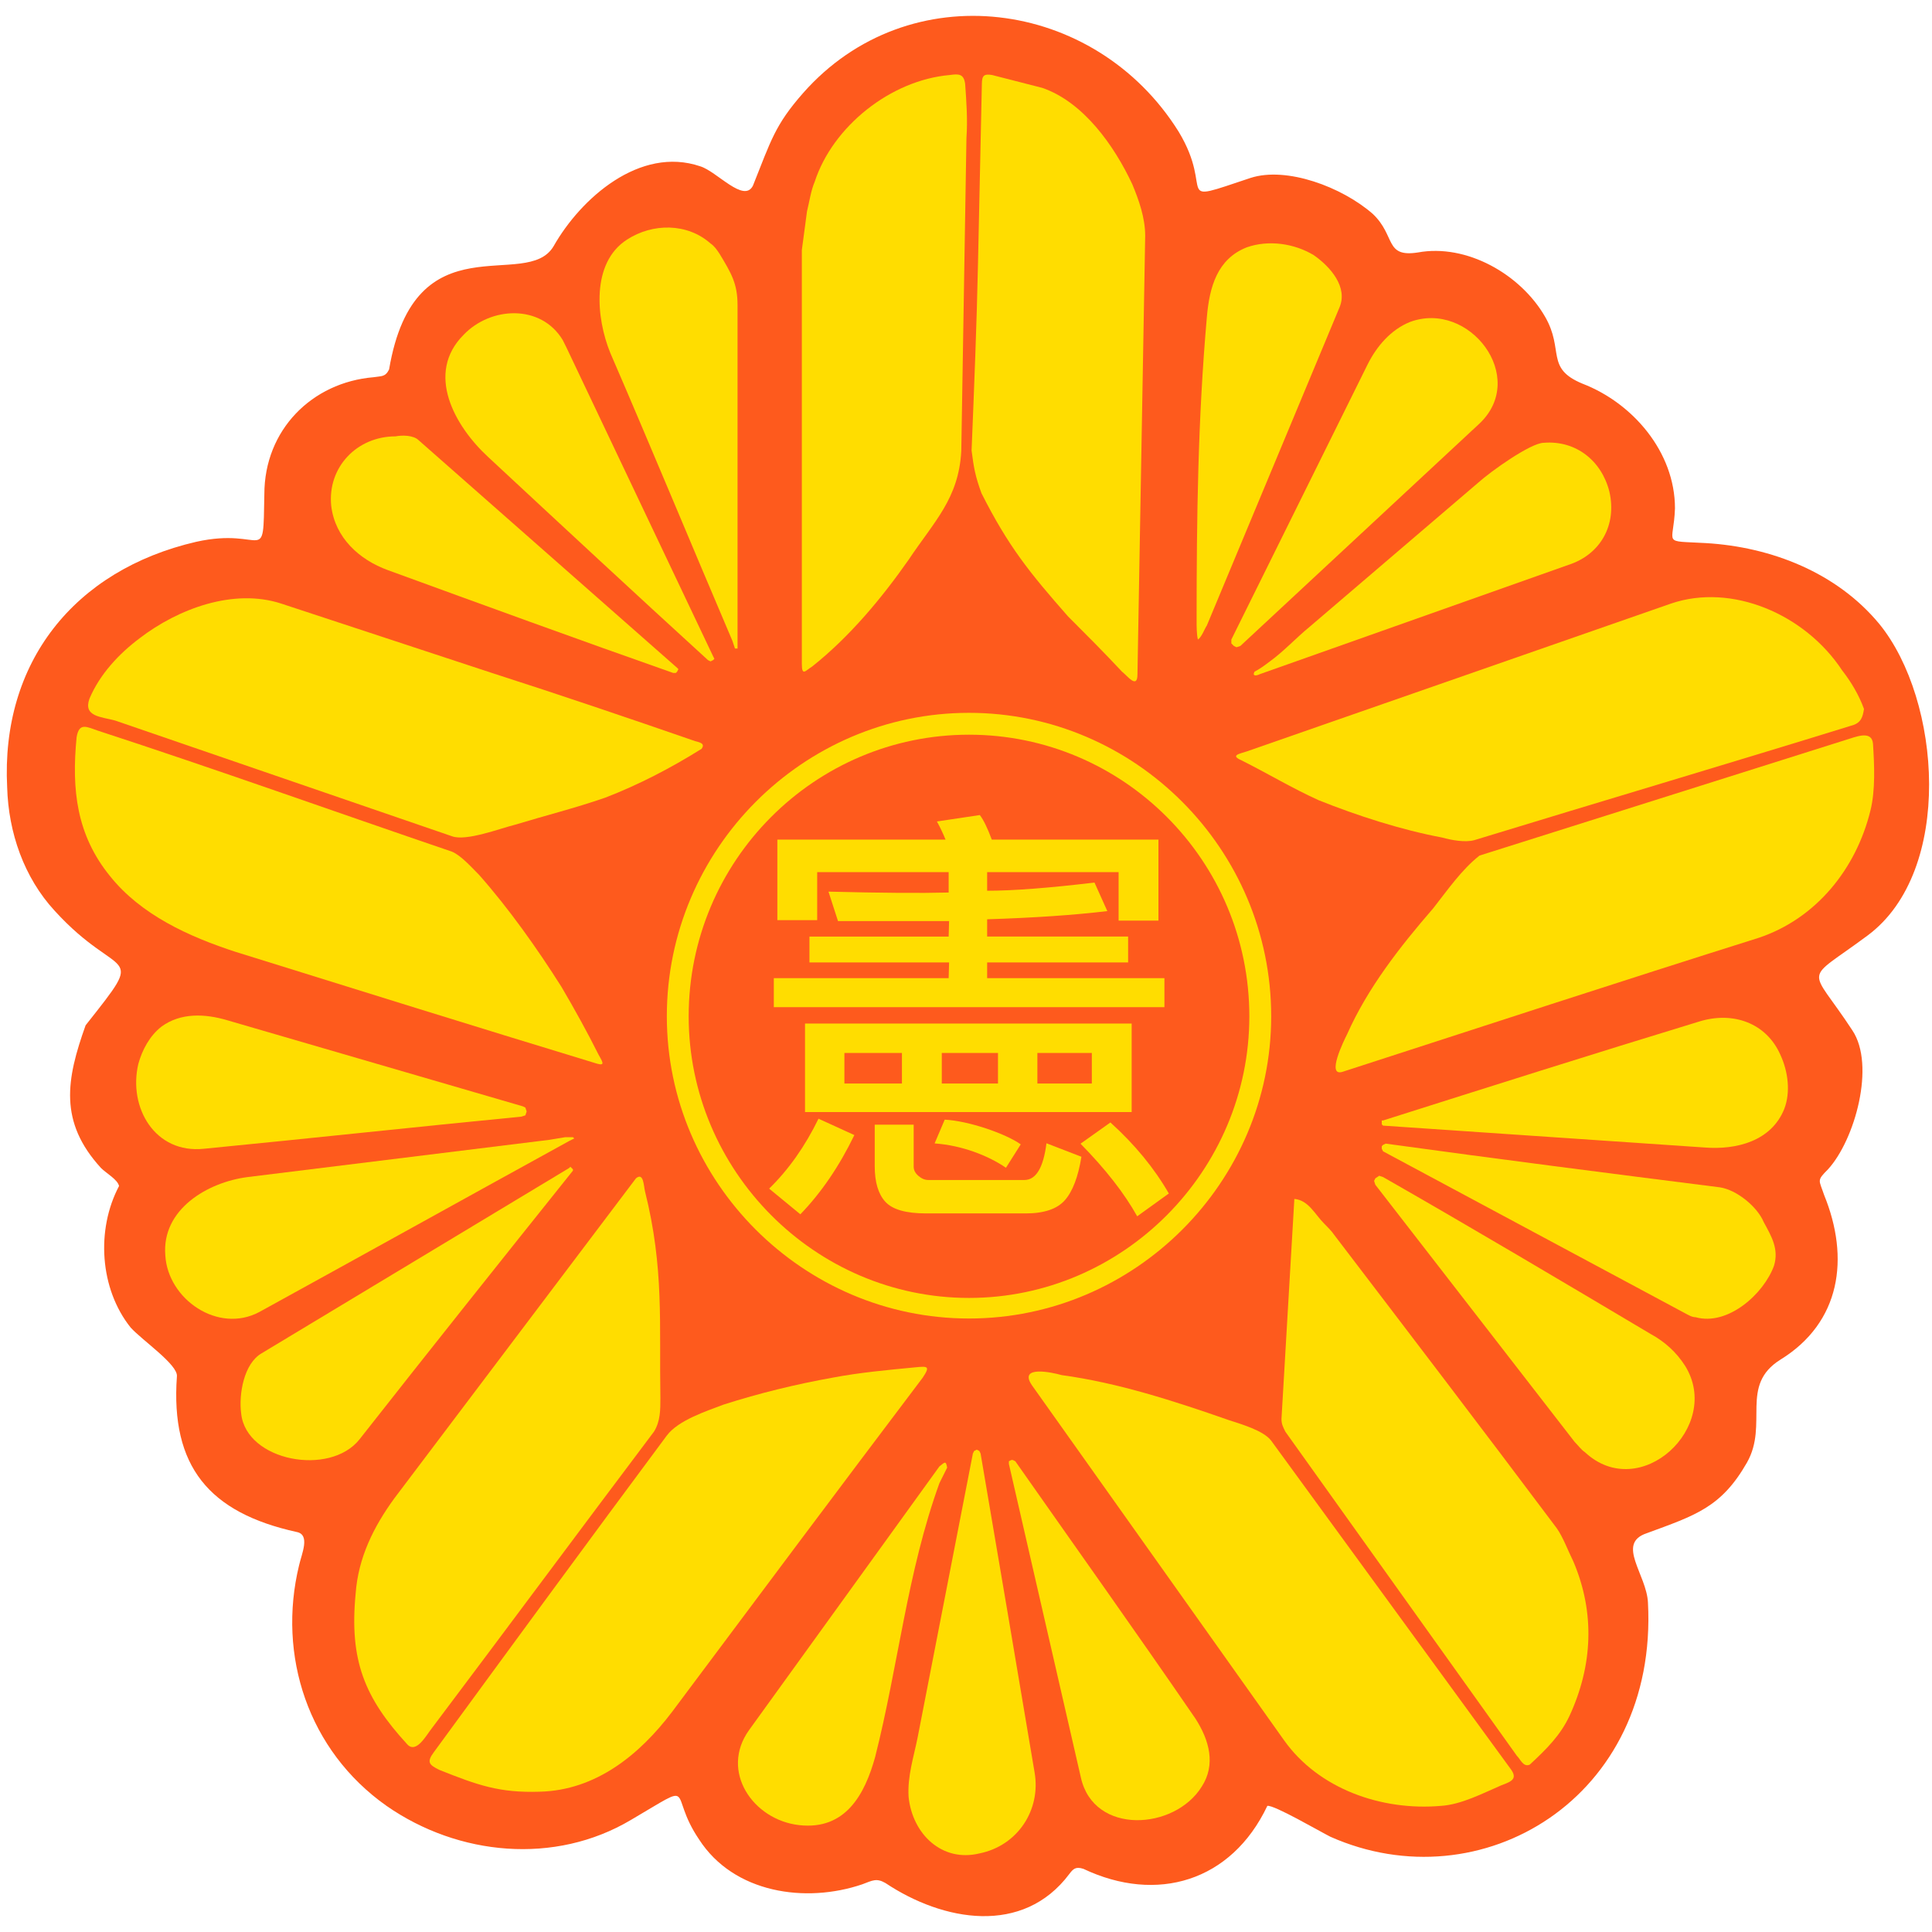 <?xml version="1.0" encoding="UTF-8" standalone="no"?>
<svg
   xmlns:dc="http://purl.org/dc/elements/1.1/"
   xmlns:cc="http://creativecommons.org/ns#"
   xmlns:rdf="http://www.w3.org/1999/02/22-rdf-syntax-ns#"
   xmlns:svg="http://www.w3.org/2000/svg"
   xmlns="http://www.w3.org/2000/svg"
   xmlns:sodipodi="http://sodipodi.sourceforge.net/DTD/sodipodi-0.dtd"
   xmlns:inkscape="http://www.inkscape.org/namespaces/inkscape"
   width="200"
   height="200"
   id="svg25"
   version="1.1"
   inkscape:version="0.48.5 r10040">
  <sodipodi:namedview
     pagecolor="#ffffff"
     id="namedview39"
     showgrid="false" />
  <defs
     id="defs4">
    <clipPath
       id="clipPath2999"
       clipPathUnits="userSpaceOnUse">
      <path
         id="path3001"
         d="m 0,841.89 595.276,0 L 595.276,0 0,0 0,841.89 z"
         inkscape:connector-curvature="0" />
    </clipPath>
  </defs>
  <g
     inkscape:label="Layer 1"
     inkscape:groupmode="layer"
     id="layer1"
     transform="translate(0,-852.362)">
    <path
       inkscape:connector-curvature="0"
       d="m 77.948,871.576 c -0.932,1.864 -3.727,-1.465 -5.456,-1.997 -6.258,-2.129 -12.38,3.329 -15.175,8.254 -2.796,4.792 -14.377,-2.929 -17.04,12.779 -0.399,0.799 -0.798,0.665 -1.597,0.799 -6.39,0.531 -11.315,5.457 -11.315,12.113 -0.133,7.72 0.133,3.328 -7.055,4.925 -12.646,2.929 -20.234,12.513 -19.568,25.426 0.133,4.659 1.731,9.319 4.926,12.779 6.788,7.455 9.717,3.594 3.194,11.847 -1.997,5.59 -2.796,9.983 1.597,14.776 0.532,0.533 1.731,1.198 1.864,1.863 -2.397,4.526 -1.997,10.65 1.198,14.645 1.198,1.33 4.925,3.859 4.792,5.058 -0.666,9.317 3.328,14.11 12.38,16.106 1.464,0.268 0.531,2.263 0.265,3.461 -2.263,9.319 0.932,19.168 9.053,24.893 7.454,5.191 17.438,6.123 25.291,1.464 7.055,-4.126 3.728,-2.929 7.055,1.997 3.595,5.591 11.049,6.656 16.906,4.66 1.065,-0.4 1.465,-0.667 2.396,-0.133 5.991,3.993 14.244,5.457 19.035,-0.933 0.4,-0.532 0.666,-0.797 1.465,-0.532 7.588,3.595 15.308,1.332 19.036,-6.521 0.664,-0.133 5.458,2.661 6.522,3.194 15.576,6.922 33.946,-3.995 32.88,-24.228 -0.133,-2.928 -3.327,-6.123 -0.133,-7.188 5.058,-1.864 7.721,-2.662 10.384,-7.322 2.263,-3.993 -0.799,-7.986 3.461,-10.649 6.256,-3.86 7.188,-10.516 4.526,-17.038 -0.531,-1.598 -0.798,-1.465 0.4,-2.664 2.794,-3.061 4.925,-10.782 2.527,-14.377 -4.525,-6.92 -5.19,-4.792 1.599,-9.849 8.918,-6.658 7.587,-24.361 1.198,-32.215 -4.393,-5.325 -11.181,-7.986 -17.971,-8.387 -4.66,-0.266 -3.328,0.267 -3.195,-3.593 0,-5.857 -4.391,-10.917 -9.583,-12.913 -3.861,-1.597 -1.864,-3.461 -3.861,-6.922 -2.53,-4.394 -8.121,-7.588 -13.179,-6.656 -3.461,0.533 -2.263,-1.731 -4.66,-3.993 -3.194,-2.795 -8.918,-4.926 -12.646,-3.727 -8.387,2.795 -3.593,1.597 -7.455,-4.792 -8.652,-13.844 -27.954,-16.374 -38.87,-3.994 -2.928,3.328 -3.327,4.926 -5.192,9.584"
       style="fill:#fe5a1d;fill-opacity:1;fill-rule:evenodd;stroke:none"
       id="path3003" />
    <path
       inkscape:connector-curvature="0"
       d="m 76.351,918.567 0,0.932 -0.266,0 -0.267,-0.798 c -4.259,-9.983 -8.386,-19.967 -12.646,-29.818 -1.465,-3.595 -1.997,-9.318 1.731,-11.714 2.662,-1.73 6.256,-1.73 8.652,0.399 0.4,0.267 0.666,0.666 0.932,1.065 1.198,1.997 1.864,3.062 1.864,5.325 l 0,34.609 z"
       style="fill:#ffdd00;fill-opacity:1;fill-rule:evenodd;stroke:none"
       id="path3007" />
    <path
       inkscape:connector-curvature="0"
       d="m 73.821,920.298 0.133,0.265 -0.133,0.133 -0.267,0.133 -0.265,-0.133 c -7.587,-6.922 -15.175,-13.977 -22.763,-21.032 -3.461,-3.195 -6.524,-8.653 -2.53,-12.646 2.796,-2.928 7.986,-3.195 10.25,0.532 0.132,0.267 0.266,0.533 0.399,0.799 l 15.175,31.949 z"
       style="fill:#ffdd00;fill-opacity:1;fill-rule:evenodd;stroke:none"
       id="path3009" />
    <path
       inkscape:connector-curvature="0"
       d="m 70.095,921.495 0.133,0.134 -0.133,0.266 -0.133,0.133 -0.267,0 c -9.85,-3.461 -19.701,-7.055 -29.552,-10.649 -2.929,-1.066 -5.458,-3.328 -5.857,-6.656 -0.399,-3.993 2.662,-7.189 6.656,-7.189 0.666,-0.133 1.863,-0.133 2.396,0.4 l 26.757,23.561 z"
       style="fill:#ffdd00;fill-opacity:1;fill-rule:evenodd;stroke:none"
       id="path3011" />
    <path
       inkscape:connector-curvature="0"
       d="m 124.938,917.102 c -0.266,0.4 -0.531,1.199 -0.932,1.465 -0.133,-0.533 -0.133,-1.331 -0.133,-1.997 0,-10.649 0.133,-20.899 1.064,-31.415 0.265,-3.062 1.065,-5.99 4.128,-7.189 2.262,-0.798 4.924,-0.399 6.92,0.8 1.731,1.198 3.595,3.328 2.663,5.458 l -13.711,32.879 z"
       style="fill:#ffdd00;fill-opacity:1;fill-rule:evenodd;stroke:none"
       id="path3013" />
    <path
       inkscape:connector-curvature="0"
       d="m 128.399,919.233 -0.399,0.132 -0.266,-0.132 -0.266,-0.266 0,-0.4 14.11,-28.487 c 0.933,-1.864 2.398,-3.594 4.394,-4.393 6.123,-2.264 12.246,5.725 7.189,10.516 l -24.76,23.029 z"
       style="fill:#ffdd00;fill-opacity:1;fill-rule:evenodd;stroke:none"
       id="path3015" />
    <path
       inkscape:connector-curvature="0"
       d="m 130.396,922.161 c -0.267,0.133 -0.798,0.266 -0.533,-0.266 0.533,-0.266 1.066,-0.666 1.599,-1.066 1.463,-1.064 2.662,-2.395 4.126,-3.594 l 17.438,-14.909 c 1.33,-1.198 5.457,-4.127 6.788,-4.127 3.328,-0.266 5.99,1.863 6.789,5.058 0.798,3.461 -0.932,6.522 -4.259,7.587 l -31.949,11.315 z"
       style="fill:#ffdd00;fill-opacity:1;fill-rule:evenodd;stroke:none"
       id="path3017" />
    <path
       inkscape:connector-curvature="0"
       d="m 54.121,966.889 0.267,0.131 0.132,0.401 -0.132,0.399 -0.4,0.133 c -10.916,1.065 -21.964,2.264 -32.879,3.328 -5.059,0.534 -7.853,-4.26 -6.789,-8.784 0.399,-1.465 1.198,-2.929 2.396,-3.86 1.997,-1.465 4.526,-1.333 6.789,-0.666 l 30.617,8.918 z"
       style="fill:#ffdd00;fill-opacity:1;fill-rule:evenodd;stroke:none"
       id="path3019" />
    <path
       inkscape:connector-curvature="0"
       d="m 56.916,970.349 1.598,-0.266 0.798,0 0.133,0.133 -0.533,0.265 c -10.649,5.858 -21.431,11.848 -32.081,17.706 -4.259,2.262 -9.451,-1.33 -9.717,-5.857 -0.399,-4.792 4.392,-7.588 8.519,-8.119 l 31.282,-3.861 z"
       style="fill:#ffdd00;fill-opacity:1;fill-rule:evenodd;stroke:none"
       id="path3021" />
    <path
       inkscape:connector-curvature="0"
       d="m 58.912,973.278 0.133,-0.133 0.133,0.133 0.133,0.133 0,0.134 c -7.455,9.317 -14.776,18.502 -22.098,27.821 -3.06,3.86 -11.714,2.263 -12.246,-2.662 -0.266,-1.997 0.266,-5.193 2.13,-6.258 l 31.814,-19.168 z"
       style="fill:#ffdd00;fill-opacity:1;fill-rule:evenodd;stroke:none"
       id="path3023" />
    <path
       inkscape:connector-curvature="0"
       d="m 143.042,968.753 0,-0.133 0,-0.267 0.133,0 c 10.916,-3.461 21.832,-6.923 32.748,-10.25 3.461,-1.065 6.922,0.133 8.386,3.461 0.799,1.731 1.065,3.86 0.399,5.591 -1.331,3.327 -4.926,4.259 -8.254,3.995 l -33.28,-2.264 -0.133,-0.132 z"
       style="fill:#ffdd00;fill-opacity:1;fill-rule:evenodd;stroke:none"
       id="path3025" />
    <path
       inkscape:connector-curvature="0"
       d="m 143.042,971.28 0,-0.265 0.133,-0.133 0.267,-0.133 c 11.581,1.597 23.029,3.062 34.61,4.527 1.731,0.266 3.861,1.997 4.526,3.594 0.799,1.464 1.597,2.794 1.065,4.527 -1.065,2.927 -4.793,6.255 -8.121,5.322 -0.399,0 -0.798,-0.265 -1.065,-0.398 l -31.282,-16.773 -0.133,-0.267 z"
       style="fill:#ffdd00;fill-opacity:1;fill-rule:evenodd;stroke:none"
       id="path3027" />
    <path
       inkscape:connector-curvature="0"
       d="m 142.244,974.61 0.132,-0.268 0.4,-0.265 0.399,0.133 c 9.318,5.323 18.504,10.782 27.688,16.239 1.465,0.8 2.662,1.865 3.594,3.329 3.861,6.258 -4.658,14.244 -10.383,8.919 -0.399,-0.266 -0.665,-0.666 -1.065,-1.065 l -20.633,-26.623 -0.132,-0.399 z"
       style="fill:#ffdd00;fill-opacity:1;fill-rule:evenodd;stroke:none"
       id="path3029" />
    <path
       inkscape:connector-curvature="0"
       d="m 104.438,1003.895 0,-0.266 0.266,-0.133 0.133,0 0.267,0.133 c 6.255,8.918 12.512,17.703 18.635,26.623 1.464,2.263 2.132,4.792 0.667,7.055 -2.796,4.526 -11.183,5.058 -12.513,-0.932 l -7.455,-32.479 z"
       style="fill:#ffdd00;fill-opacity:1;fill-rule:evenodd;stroke:none"
       id="path3031" />
    <path
       inkscape:connector-curvature="0"
       d="m 97.251,1004.161 c 0.531,-0.4 0.665,-0.665 0.798,0.133 -0.266,0.533 -0.533,1.066 -0.798,1.598 -3.329,9.184 -4.261,18.902 -6.656,28.353 -1.066,3.861 -3.062,7.588 -7.854,7.054 -4.793,-0.531 -8.254,-5.59 -5.192,-9.849 l 19.702,-27.29 z"
       style="fill:#ffdd00;fill-opacity:1;fill-rule:evenodd;stroke:none"
       id="path3033" />
    <path
       inkscape:connector-curvature="0"
       d="m 100.712,1002.83 0.133,-0.267 0.267,-0.132 0.266,0.132 0.133,0.267 c 1.865,10.916 3.728,21.964 5.59,33.014 0.668,3.86 -1.731,7.587 -5.723,8.386 -3.861,0.932 -6.922,-1.997 -7.321,-5.857 -0.133,-2.13 0.531,-4.128 0.931,-6.124 l 5.725,-29.419 z"
       style="fill:#ffdd00;fill-opacity:1;fill-rule:evenodd;stroke:none"
       id="path3035" />
    <path
       inkscape:connector-curvature="0"
       d="m 156.354,1035.443 c 0.799,1.066 0.134,1.333 -0.932,1.731 -1.863,0.798 -4.126,1.997 -6.257,2.131 -6.123,0.532 -12.646,-1.731 -16.24,-6.79 l -26.092,-36.739 c -1.465,-2.13 2.13,-1.332 3.062,-1.065 5.858,0.799 11.581,2.661 17.306,4.658 1.197,0.399 3.592,1.065 4.391,2.131 l 24.76,33.944 z"
       style="fill:#ffdd00;fill-opacity:1;fill-rule:evenodd;stroke:none"
       id="path3037" />
    <path
       inkscape:connector-curvature="0"
       d="m 133.059,1000.567 c -0.267,-0.532 -0.4,-0.8 -0.4,-1.331 l 1.332,-22.763 c 1.465,0.133 2.129,1.597 3.061,2.529 0.399,0.399 0.8,0.799 1.066,1.197 7.719,10.118 15.441,20.234 23.027,30.351 0.666,0.934 1.199,2.398 1.731,3.461 2.264,5.324 1.997,10.783 -0.399,15.975 -0.932,1.997 -2.395,3.461 -4.126,5.058 -0.666,0.268 -0.932,-0.532 -1.332,-0.931 l -23.96,-33.545 z"
       style="fill:#ffdd00;fill-opacity:1;fill-rule:evenodd;stroke:none"
       id="path3039" />
    <path
       inkscape:connector-curvature="0"
       d="m 94.721,993.91 c 1.331,-0.133 1.597,-0.133 0.8,1.065 -8.654,11.449 -17.306,23.029 -25.958,34.611 -3.329,4.393 -7.854,8.121 -13.711,8.253 -4.127,0.133 -6.39,-0.666 -10.384,-2.263 -1.064,-0.533 -1.33,-0.798 -0.532,-1.863 7.987,-10.917 15.974,-21.832 24.094,-32.747 1.198,-1.598 4.126,-2.53 5.857,-3.195 3.728,-1.197 7.588,-2.129 11.315,-2.796 2.795,-0.532 5.723,-0.797 8.519,-1.065"
       style="fill:#ffdd00;fill-opacity:1;fill-rule:evenodd;stroke:none"
       id="path3041" />
    <path
       inkscape:connector-curvature="0"
       d="m 65.835,974.342 c 0.799,-0.666 0.799,0.799 0.932,1.331 1.997,7.987 1.465,13.711 1.597,21.432 0,1.197 0,2.396 -0.666,3.462 -7.72,10.25 -15.308,20.5 -23.029,30.749 -0.531,0.666 -1.597,2.662 -2.529,1.597 -4.392,-4.792 -5.99,-8.652 -5.324,-15.574 0.266,-3.727 1.863,-6.922 3.992,-9.851 l 25.027,-33.146 z"
       style="fill:#ffdd00;fill-opacity:1;fill-rule:evenodd;stroke:none"
       id="path3043" />
    <path
       inkscape:connector-curvature="0"
       d="m 191.097,928.95 c 0.932,-0.267 2.663,-1.066 2.796,0.399 0.133,2.13 0.267,4.793 -0.267,6.922 -1.464,5.992 -5.59,11.182 -11.58,13.179 -14.377,4.526 -28.621,9.186 -42.997,13.844 -1.864,0.665 0.132,-3.329 0.399,-3.86 2.129,-4.792 5.458,-9.053 8.919,-13.046 1.465,-1.864 2.929,-3.994 4.792,-5.458 l 37.938,-11.98 z"
       style="fill:#ffdd00;fill-opacity:1;fill-rule:evenodd;stroke:none"
       id="path3045" />
    <path
       inkscape:connector-curvature="0"
       d="m 172.993,914.839 c 6.257,-2.13 13.846,1.066 17.706,6.922 0.931,1.197 1.73,2.529 2.262,3.993 -0.133,0.799 -0.266,1.464 -1.331,1.731 -12.913,3.993 -25.958,7.854 -39.003,11.847 -0.932,0.266 -2.396,0 -3.329,-0.266 -4.259,-0.799 -8.785,-2.263 -12.779,-3.861 -2.662,-1.196 -5.324,-2.795 -7.987,-4.125 -1.198,-0.533 -0.266,-0.666 0.534,-0.932 l 43.927,-15.309 z"
       style="fill:#ffdd00;fill-opacity:1;fill-rule:evenodd;stroke:none"
       id="path3047" />
    <path
       inkscape:connector-curvature="0"
       d="m 7.929,928.684 c 0.266,-1.597 1.064,-1.064 2.263,-0.665 12.246,3.993 24.493,8.386 36.608,12.512 0.932,0.399 1.997,1.597 2.794,2.396 3.062,3.461 5.992,7.587 8.52,11.581 1.331,2.263 2.662,4.659 3.86,7.055 0.533,0.932 0.666,1.198 -0.532,0.799 -12.247,-3.727 -24.626,-7.589 -37.006,-11.449 -4.926,-1.597 -9.852,-3.86 -13.046,-7.854 -3.461,-4.259 -3.993,-8.918 -3.461,-14.376"
       style="fill:#ffdd00;fill-opacity:1;fill-rule:evenodd;stroke:none"
       id="path3049" />
    <path
       inkscape:connector-curvature="0"
       d="m 50.925,922.028 c 7.055,2.263 14.11,4.659 21.033,7.056 0.533,0.133 1.065,0.265 0.665,0.798 -3.194,1.997 -6.522,3.727 -9.983,5.058 -3.061,1.064 -6.256,1.864 -9.318,2.796 -1.597,0.398 -5.058,1.73 -6.522,1.198 L 11.922,926.953 c -1.464,-0.399 -3.327,-0.399 -2.662,-2.262 1.066,-2.53 3.062,-4.66 5.193,-6.257 3.993,-3.061 9.717,-5.192 14.642,-3.595 l 21.831,7.189 z"
       style="fill:#ffdd00;fill-opacity:1;fill-rule:evenodd;stroke:none"
       id="path3051" />
    <path
       inkscape:connector-curvature="0"
       d="m 107.899,861.46 c 4.261,1.465 7.455,5.991 9.319,9.983 0.665,1.597 1.332,3.461 1.332,5.325 -0.267,15.043 -0.534,30.218 -0.8,45.393 0,1.597 -1.065,0.133 -1.598,-0.266 -1.863,-1.997 -3.727,-3.861 -5.591,-5.725 -3.993,-4.539 -6.188,-7.259 -8.96,-12.752 -0.642,-1.767 -0.789,-2.597 -1.023,-4.42 0.266,-6.523 0.533,-13.045 0.666,-19.435 0.133,-6.256 0.266,-12.38 0.399,-18.503 0,-0.932 0.267,-1.064 1.065,-0.932 z"
       style="fill:#ffdd00;fill-opacity:1;fill-rule:evenodd;stroke:none"
       id="path3053"
       sodipodi:nodetypes="cccccccccccc" />
    <path
       inkscape:connector-curvature="0"
       d="m 99.512,899.052 c -0.266,4.925 -2.794,7.268 -5.456,11.261 -2.796,3.994 -6.123,7.988 -9.984,11.049 -0.666,0.399 -1.065,1.065 -1.065,-0.266 l 0,-42.864 c 0.283,-2.033 0.365,-2.785 0.533,-3.993 0.266,-1.065 0.399,-2.13 0.798,-3.062 1.864,-5.723 7.854,-10.516 13.977,-11.049 0.932,-0.132 1.465,-0.132 1.598,0.932 0.133,1.864 0.267,3.727 0.133,5.591 z"
       style="fill:#ffdd00;fill-opacity:1;fill-rule:evenodd;stroke:none"
       id="path3055"
       sodipodi:nodetypes="cccsccccccc" />
    <path
       inkscape:connector-curvature="0"
       d="m 100.312,986.723 c -15.974,0 -29.02,-13.179 -29.02,-29.154 0,-16.107 13.045,-29.152 29.02,-29.152 15.974,0 29.019,13.045 29.019,29.152 0,15.975 -13.045,29.154 -29.019,29.154 m 0,-60.569 c -17.173,0 -31.282,14.11 -31.282,31.415 0,17.172 14.11,31.284 31.282,31.284 17.173,0 31.282,-14.112 31.282,-31.284 0,-17.305 -14.109,-31.415 -31.282,-31.415"
       style="fill:#ffdd00;fill-opacity:1;fill-rule:evenodd;stroke:none"
       id="path3005"
       sodipodi:nodetypes="csssccsssc" />
    <path
       sodipodi:nodetypes="ccccccccccccccccccccccccccccccccccccccccccccccccccccccccccccccccccccccccccsscsccccsscc"
       inkscape:connector-curvature="0"
       id="path3788"
       d="m 120.541,956.622 -40.436,0 0,-3.001 18.099,0 0.046,-1.627 -14.456,0 0,-2.68 14.41,0 0.046,-1.604 -11.501,0 -0.985,-3.047 c 5.391,0.137 9.538,0.168 12.44,0.092 l 0,-2.108 -13.608,0 0,4.971 -4.124,0 0,-8.339 17.411,0 c -0.26,-0.641 -0.557,-1.268 -0.893,-1.879 l 4.444,-0.664 c 0.382,0.504 0.794,1.352 1.237,2.543 l 17.251,0 0,8.385 -4.124,0 0,-5.017 -13.608,0 0,1.924 c 2.688,4e-5 6.392,-0.283 11.111,-0.848 l 1.329,2.955 c -3.436,0.412 -7.583,0.695 -12.44,0.848 l 0,1.787 14.593,0 0,2.68 -14.593,0 0,1.627 18.351,0 z m -3.391,10.859 -33.815,0 0,-9.164 33.815,0 z m -4.124,-2.955 0,-3.162 -5.636,0 0,3.162 z m -9.714,0 0,-3.162 -5.819,0 0,3.162 z m -9.943,0 0,-3.162 -5.957,0 0,3.162 z m 12.3,6.299 -1.533,2.423 c -1.823,-1.252 -4.55,-2.32 -7.385,-2.52 l 1.046,-2.46 c 2.467,0.123 6.296,1.44 7.872,2.558 z m -17.226,-0.961 c -1.558,3.223 -3.421,5.957 -5.59,8.202 l -3.23,-2.658 c 2.016,-1.97 3.719,-4.383 5.109,-7.239 z m 32.555,6.048 -3.276,2.36 c -1.329,-2.383 -3.284,-4.887 -5.865,-7.514 l 3.093,-2.199 c 2.52,2.276 4.536,4.727 6.048,7.354 z m -9.049,-3.803 c -0.336,2.077 -0.905,3.574 -1.707,4.49 -0.802,0.916 -2.157,1.375 -4.066,1.375 l -10.309,0 c -2.077,0 -3.482,-0.401 -4.215,-1.203 -0.733,-0.802 -1.1,-2.028 -1.1,-3.677 l 0,-4.307 4.032,0 0,4.353 c -2.3e-5,0.351 0.164,0.668 0.493,0.951 0.328,0.283 0.668,0.424 1.019,0.424 l 9.943,0 c 1.207,0 1.97,-1.268 2.291,-3.803 z"
       style="fill:#ffdd00;fill-opacity:1" />
  </g>
</svg>
